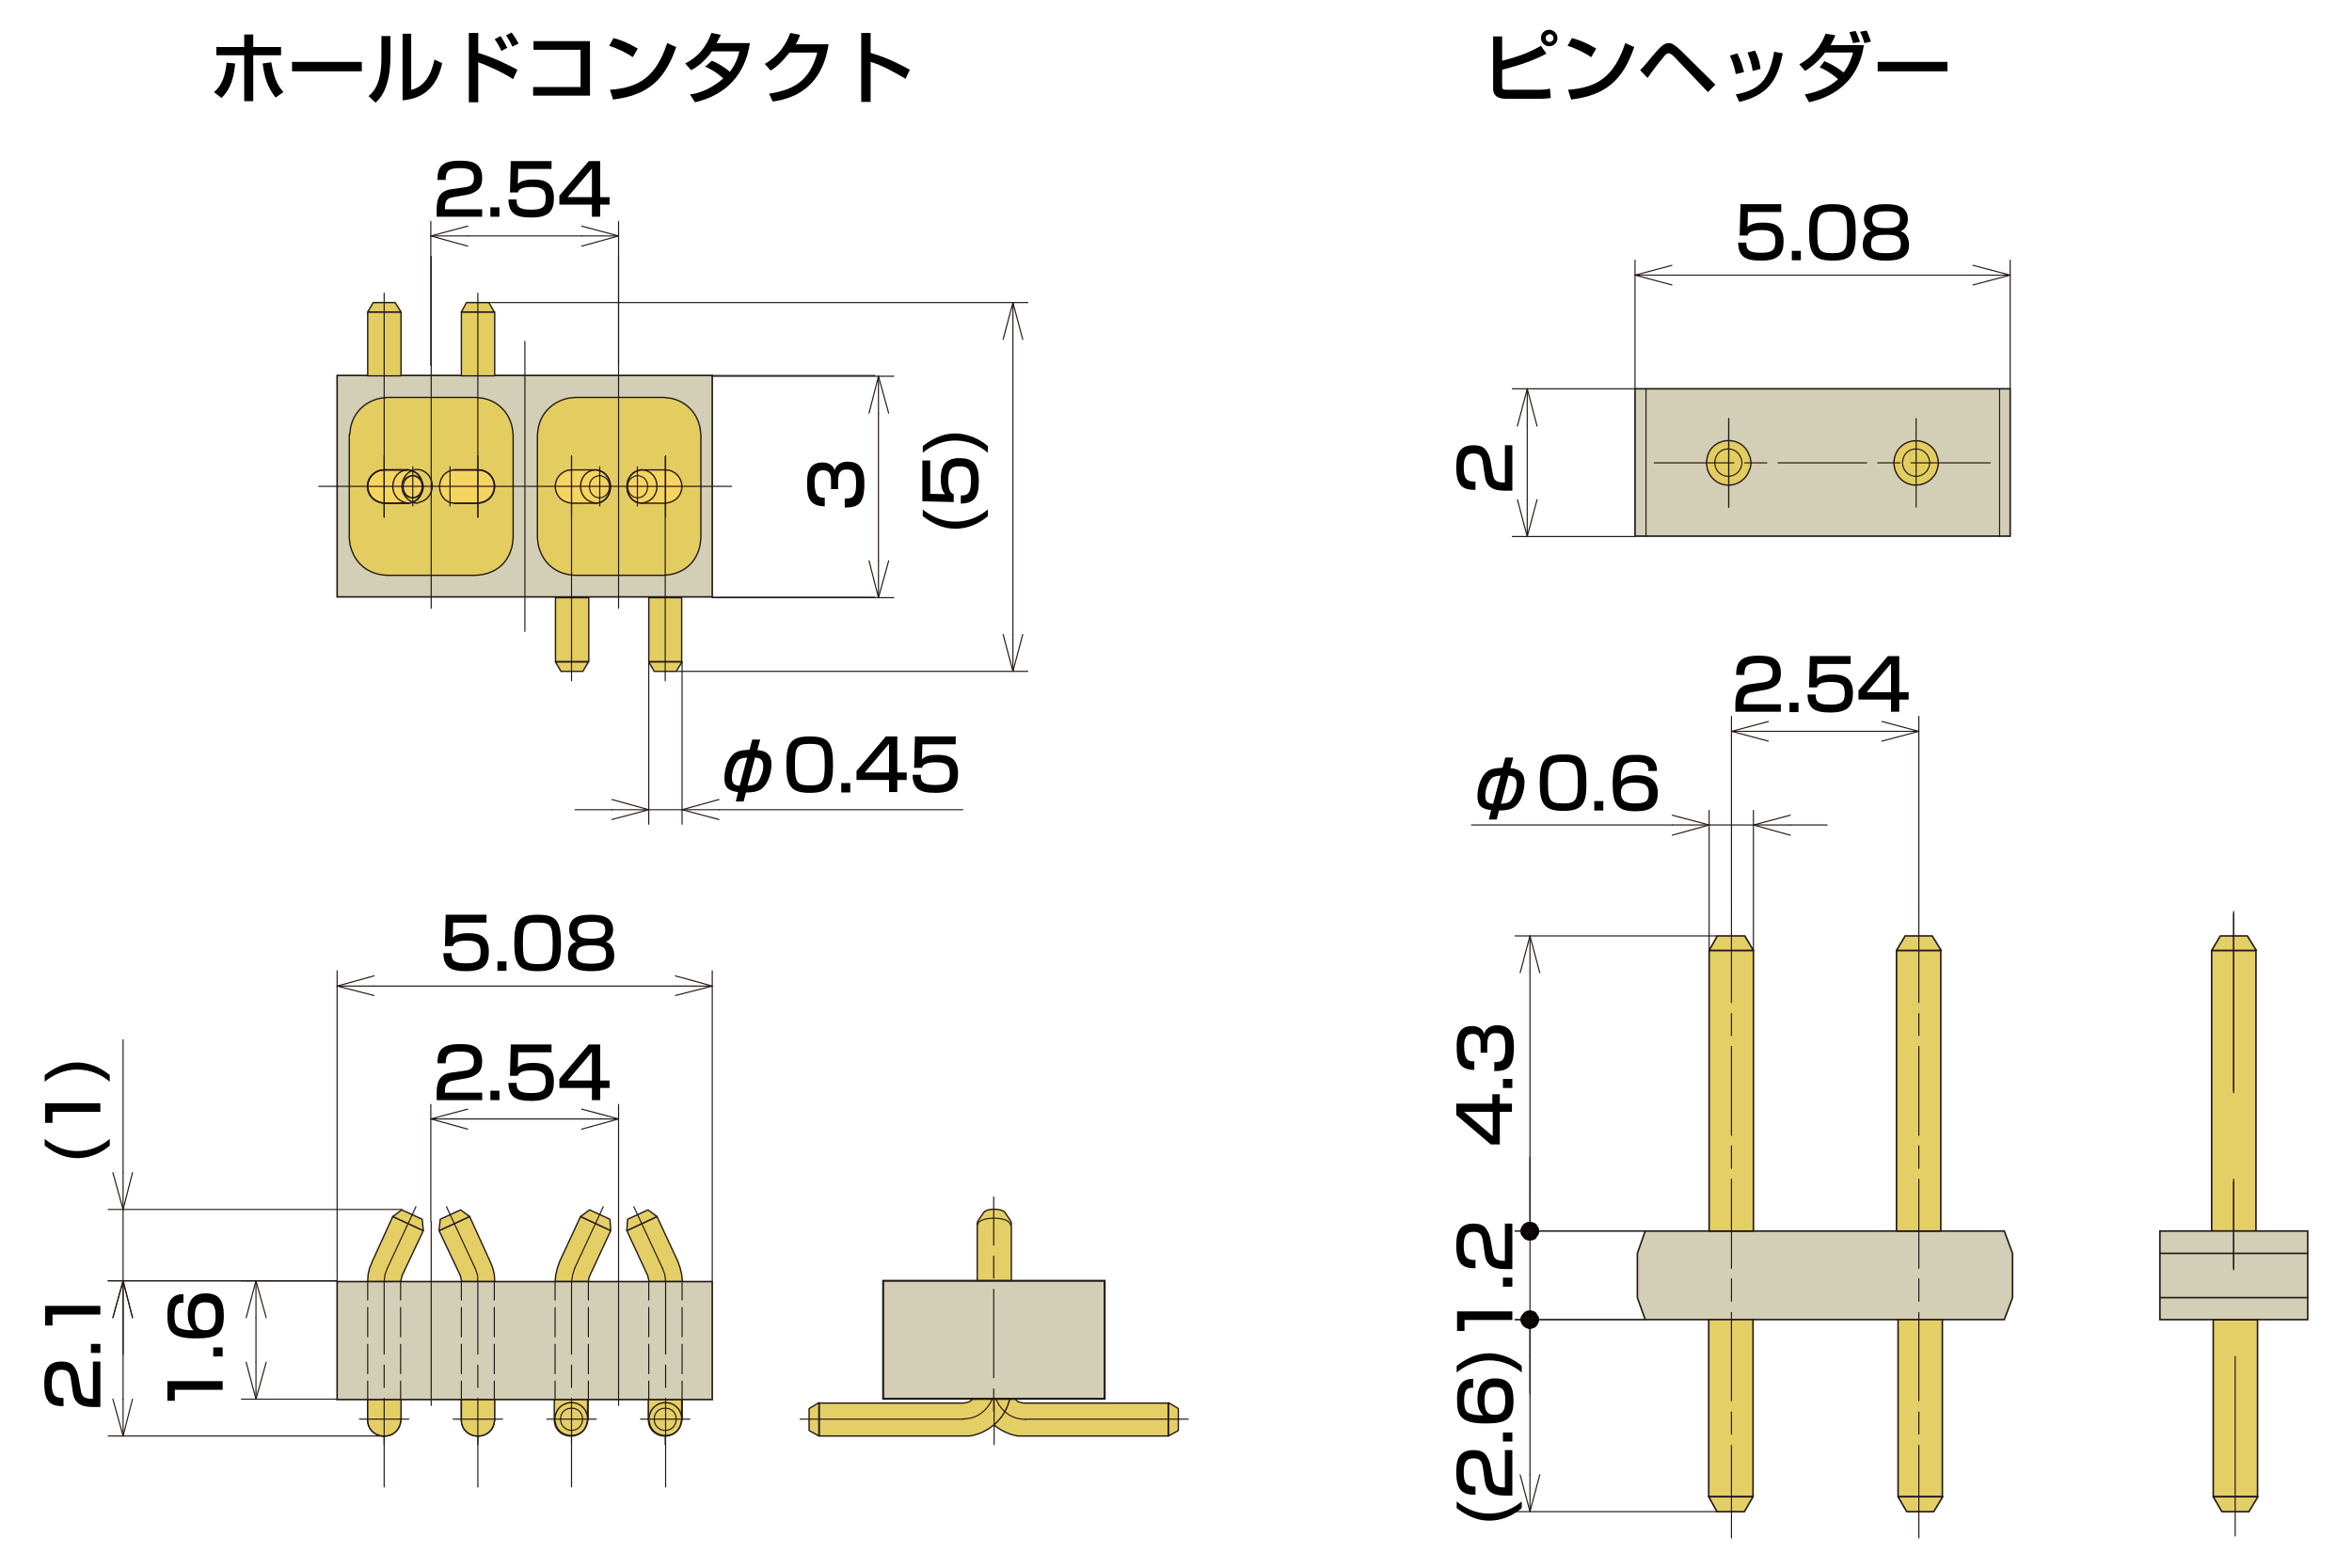 <?xml version="1.0" encoding="utf-8"?>
<!-- Generator: Adobe Illustrator 28.0.0, SVG Export Plug-In . SVG Version: 6.00 Build 0)  -->
<svg version="1.1" id="レイヤー_1" xmlns="http://www.w3.org/2000/svg" xmlns:xlink="http://www.w3.org/1999/xlink" x="0px"
	 y="0px" width="600px" height="400px" viewBox="0 0 600 400" style="enable-background:new 0 0 600 400;" xml:space="preserve">
<style type="text/css">
	.st0{fill:none;stroke:#231815;stroke-width:0.283;stroke-linecap:round;stroke-linejoin:round;stroke-miterlimit:10;}
	.st1{fill:#E4CF66;stroke:#231815;stroke-width:0.34;stroke-linejoin:round;}
	.st2{fill:none;stroke:#231815;stroke-width:0.397;stroke-linecap:round;stroke-linejoin:round;stroke-miterlimit:10;}
	.st3{fill:#E4CF66;stroke:#231815;stroke-width:0.397;stroke-linejoin:round;}
	.st4{fill:#D2CFB6;stroke:#231815;stroke-width:0.397;}
	.st5{fill:none;stroke:#231815;stroke-width:0.34;stroke-linecap:round;stroke-linejoin:round;stroke-miterlimit:10;}
	.st6{fill:#D2CFB6;stroke:#231815;stroke-width:0.51;}
	.st7{fill-rule:evenodd;clip-rule:evenodd;fill:#070001;}
	.st8{fill:#E3CD60;stroke:#231815;stroke-width:0.34;stroke-linejoin:round;}
	.st9{fill:#F5D560;stroke:#231815;stroke-width:0.34;stroke-linejoin:round;}
	.st10{fill:#E3CD60;stroke:#231815;stroke-width:0.283;stroke-linejoin:round;}
</style>
<g id="hold_x5F_img10">
	<g>
		<path d="M54.6,23.5c1.1-1,2.8-2.7,3.2-7.5l2.2,0.2c-0.5,5.2-1.9,7.2-3.5,8.8L54.6,23.5z M64.6,8.8V12h7.1v2.1h-7.1v11.7h-2.3V14.1
			h-7.1V12h7.1V8.8H64.6z M69.2,15.9c0.7,3.8,1.3,5.5,3.1,7.6l-2,1.4c-2.2-2.9-2.8-5.1-3.3-8.7L69.2,15.9z"/>
		<path d="M92.3,15.8v2.4H74.5v-2.4C74.5,15.8,92.3,15.8,92.3,15.8z"/>
		<path d="M99.6,14.3c0,8.4-2.8,11-3.8,11.9L94,24.5c0.9-0.7,3.3-2.6,3.3-9.7V9.2h2.3C99.6,9.2,99.6,14.3,99.6,14.3z M105,22.9
			c4.6-1.1,5.6-6.7,5.8-7.7l2,0.9c-1.8,8.8-8.2,9.3-10.1,9.5v-17h2.2v14.3H105z"/>
		<path d="M122,8.4v5.1c4.4,1.3,8.9,3.7,10,4.3l-1.1,2.4c-2.6-1.7-6.5-3.5-8.9-4.3v10.2h-2.4V8.4H122z M127.9,13
			c-0.4-0.9-0.8-1.7-1.7-3l1.5-0.8c0.8,1.2,1.2,2,1.7,3L127.9,13z M130.7,11.9c-0.4-1-1.1-2.1-1.6-2.9l1.4-0.7
			c0.8,1,1.1,1.6,1.8,2.8L130.7,11.9z"/>
		<path d="M150.5,10.6v13.8H136v-2.2h12.1v-9.5h-12v-2.2h14.4V10.6z"/>
		<path d="M161.4,14.6c-1.5-1.1-4-2.3-6-2.9l1.1-2c1.8,0.5,3.5,1.1,6.2,2.7L161.4,14.6z M155.6,22.9c7.5-0.5,11.8-3.4,14.6-11.9
			l2.3,1c-2.9,8.5-7.3,12.3-16.1,13.4L155.6,22.9z"/>
		<path d="M181.6,15.5c0.8,0.3,2.5,1.1,4.6,2.8c1.7-2.2,2.2-4.3,2.4-5.2h-7c-2.1,3-4.3,4.3-5.3,4.8l-1.5-1.7
			c3.5-1.8,5.3-4.2,6.7-7.8l2.4,0.5c-0.3,0.6-0.5,1-1.1,2.1h8.5c-0.5,3.1-2.2,12.3-14,15.1l-1.3-2c1.5-0.2,4.7-0.8,8.5-4.1
			c-2-1.8-3.7-2.6-4.6-3L181.6,15.5z"/>
		<path d="M211.4,11.2c-0.6,3.4-2.2,13.1-14.3,14.7l-0.9-2c6.5-1,10.4-3.4,12.3-10.5h-7.1c-1.8,2.3-3.3,3.7-4.8,4.6l-1.5-1.7
			c1.2-0.7,4.6-2.7,6.5-7.9l2.5,0.5c-0.2,0.6-0.4,1.2-1.1,2.4h8.4V11.2z"/>
		<path d="M222.1,8.4v5.1c4.9,1.4,8.7,3.6,10,4.3l-1.1,2.3c-2.2-1.3-6.2-3.6-8.9-4.3V26h-2.4V8.4H222.1z"/>
	</g>
	<g>
		<path d="M383.2,9.3v6.2c4.8-1.2,7.4-2.4,9.9-3.8l1.4,2c-3.7,1.9-6.4,2.8-11.3,4.1V22c0,0.6,0.1,0.9,1,0.9h8.6
			c0.8,0,1.9-0.1,2.6-0.3l0.2,2.4c-0.6,0.1-1.3,0.2-3.1,0.2h-8.1c-1,0-3.5,0-3.5-2.6V9.3H383.2z M397.3,9.7c0,1.2-0.9,2.1-2.1,2.1
			c-1.1,0-2.1-0.9-2.1-2.1s0.9-2.1,2.1-2.1C396.4,7.6,397.3,8.6,397.3,9.7z M394.3,9.7c0,0.5,0.4,1,1,1c0.5,0,1-0.4,1-1
			c0-0.5-0.4-1-1-1C394.7,8.8,394.3,9.2,394.3,9.7z"/>
		<path d="M405.9,14.6c-1.5-1.1-4-2.3-6-2.9l1.1-2c1.8,0.5,3.5,1.1,6.2,2.7L405.9,14.6z M400,22.9c7.5-0.5,11.8-3.4,14.6-11.9l2.3,1
			c-2.9,8.5-7.3,12.3-16.1,13.4L400,22.9z"/>
		<path d="M418.4,17.9c0.5-0.5,1.2-1.2,2.8-3.2c2.4-2.8,3.2-3.7,4.5-3.7c0.6,0,1.2,0.1,3.2,2l8.7,8.6l-1.9,1.9l-8.6-9
			c-0.2-0.2-0.9-0.9-1.4-0.9s-0.9,0.4-1.2,0.8c-1.5,1.8-2.9,3.6-4.2,5.5L418.4,17.9z"/>
		<path d="M442.8,18.9c-0.3-1.7-0.8-3.2-1.5-4.7l1.9-0.6c0.9,1.9,1.3,3.1,1.7,4.8L442.8,18.9z M442.8,24.1c6.4-1.2,8.5-4,9.8-10.9
			l2.2,0.4c-1.1,4.9-2.3,10.4-11.1,12.4L442.8,24.1z M447.1,18.1c-0.3-2.2-0.9-3.6-1.3-4.7l1.9-0.5c0.9,1.7,1.3,3.5,1.4,4.7
			L447.1,18.1z"/>
		<path d="M465.4,15.6c2.7,1.1,4.7,2.7,4.9,2.9c1.5-1.9,2.2-4.2,2.4-5.1h-7.1c-2.1,2.8-4.2,4.1-5.1,4.7l-1.5-1.7
			c1.5-0.8,4.8-2.8,6.7-7.8l2.5,0.4c-0.3,0.8-0.7,1.5-1.2,2.5h8.5c-0.6,3.4-2.3,11.9-14,14.6l-1.1-2c3.1-0.6,6.1-1.7,8.5-3.9
			c-2.6-2.2-4-2.7-4.7-3L465.4,15.6z M472.7,11c-0.2-0.7-0.3-1.2-0.9-2.8l1.6-0.3c0.4,0.9,0.6,1.4,1.1,2.8L472.7,11z M475.6,11
			c-0.2-0.9-0.7-2.1-1.1-2.9l1.7-0.3c0.4,0.9,0.6,1.5,1.1,2.8L475.6,11z"/>
		<path d="M496.8,15.8v2.4H479v-2.4C479,15.8,496.8,15.8,496.8,15.8z"/>
	</g>
	<line class="st0" x1="426.6" y1="210.5" x2="375.4" y2="210.5"/>
	<path class="st1" d="M261.4,366.4H298V358h-36.6l-0.9-0.1l-0.9-0.3L259,357h-9.5l0.6,1.8c1.6,4,5.3,6.9,9.6,7.6H261.4z"/>
	<polygon class="st1" points="298.1,357.9 298.1,366.4 300.6,365 300.6,359.4 	"/>
	<path class="st1" d="M245.6,366.4H209V358h36.6l0.9-0.1l0.9-0.3l0.7-0.6h9.5l-0.6,1.8c-1.6,4-5.3,6.9-9.6,7.6H245.6z"/>
	<polygon class="st1" points="208.9,357.9 208.9,366.4 206.4,365 206.4,359.4 	"/>
	<line class="st0" x1="102.2" y1="352.3" x2="102.2" y2="357"/>
	<line class="st0" x1="93.8" y1="352.3" x2="93.8" y2="357"/>
	<line class="st0" x1="117.7" y1="352.3" x2="117.7" y2="357"/>
	<line class="st0" x1="126.1" y1="352.3" x2="126.1" y2="357"/>
	<line class="st0" x1="150" y1="352.3" x2="150" y2="357"/>
	<line class="st0" x1="141.6" y1="352.3" x2="141.6" y2="357"/>
	<line class="st0" x1="169.7" y1="368.6" x2="169.7" y2="353.4"/>
	<line class="st2" x1="174" y1="357" x2="174" y2="362.1"/>
	<line class="st2" x1="165.5" y1="362.1" x2="165.5" y2="357"/>
	<line class="st0" x1="165.5" y1="352.3" x2="165.5" y2="357"/>
	<line class="st0" x1="174" y1="352.3" x2="174" y2="357"/>
	<g>
		<g>
			<rect x="564.2" y="242.5" class="st3" width="11.3" height="71.6"/>
			<polyline class="st3" points="566.4,238.8 564.2,242.5 575.6,242.5 573.3,238.8 566.4,238.8 573.3,238.8 			"/>
		</g>
		<g>
			<rect x="564.6" y="336.7" class="st3" width="11.3" height="45.2"/>
			<polyline class="st3" points="566.8,385.7 564.6,381.9 576,381.9 573.7,385.7 566.8,385.7 573.7,385.7 			"/>
		</g>
		<g>
			<g>
				<rect x="551" y="314.1" class="st4" width="37.7" height="22.6"/>
				<line class="st2" x1="551" y1="331.1" x2="588.7" y2="331.1"/>
				<line class="st2" x1="551" y1="319.8" x2="588.7" y2="319.8"/>
			</g>
			<line class="st0" x1="569.8" y1="232.6" x2="569.8" y2="278.3"/>
			<line class="st0" x1="569.8" y1="300.9" x2="569.8" y2="323.6"/>
			<line class="st0" x1="570.2" y1="346.1" x2="570.2" y2="391.9"/>
		</g>
		<line class="st0" x1="569.8" y1="233.1" x2="569.8" y2="278.8"/>
		<line class="st0" x1="569.8" y1="301.5" x2="569.8" y2="324"/>
	</g>
	<line class="st0" x1="253.6" y1="368.6" x2="253.6" y2="342.6"/>
	<path class="st0" d="M245.6,362.1l1.6-0.2c3.1-0.5,5.7-3.2,6.3-6.3l0.2-1.5"/>
	<line class="st0" x1="245.6" y1="362.1" x2="204.1" y2="362.1"/>
	<path class="st0" d="M253.6,354.2l0.2,1.5c0.4,3,3.2,5.8,6.2,6.3l1.6,0.2"/>
	<line class="st0" x1="261.6" y1="362.1" x2="303.1" y2="362.1"/>
	<line class="st0" x1="145.8" y1="368.6" x2="145.8" y2="353.4"/>
	<line class="st2" x1="150" y1="357" x2="150" y2="362.1"/>
	<line class="st2" x1="141.6" y1="362.1" x2="141.6" y2="357"/>
	<line class="st0" x1="121.9" y1="368.6" x2="121.9" y2="353.4"/>
	<line class="st2" x1="126.1" y1="357" x2="126.1" y2="362.1"/>
	<path class="st2" d="M117.7,357v5.2c0.1,5.2,7.2,5.6,8.3,1.1l0.2-1.1"/>
	<line class="st0" x1="98" y1="368.6" x2="98" y2="353.4"/>
	<line class="st2" x1="102.2" y1="357" x2="102.2" y2="362.1"/>
	<path class="st2" d="M93.8,357v5.2c0,5,7,5.8,8.3,1.1l0.2-1.1"/>
	<g>
		<line class="st0" x1="109.9" y1="311.6" x2="109.9" y2="281.8"/>
		<line class="st0" x1="157.8" y1="311.6" x2="157.8" y2="281.8"/>
		<line class="st0" x1="119.3" y1="285.5" x2="148.4" y2="285.5"/>
		<polyline class="st0" points="119.3,288.1 109.9,285.5 119.3,283 		"/>
		<line class="st0" x1="109.9" y1="285.5" x2="119.3" y2="285.5"/>
		<polyline class="st0" points="148.4,283 157.8,285.5 148.4,288.1 		"/>
		<line class="st0" x1="157.8" y1="285.5" x2="148.4" y2="285.5"/>
		<line class="st0" x1="86" y1="326.8" x2="86" y2="247.7"/>
		<line class="st0" x1="181.7" y1="326.8" x2="181.7" y2="247.7"/>
		<line class="st0" x1="95.4" y1="251.6" x2="172.3" y2="251.6"/>
		<polyline class="st0" points="95.4,254 86,251.6 95.4,249 		"/>
		<line class="st0" x1="86" y1="251.6" x2="95.4" y2="251.6"/>
		<polyline class="st0" points="172.3,249 181.7,251.6 172.3,254 		"/>
		<line class="st0" x1="181.7" y1="251.6" x2="172.3" y2="251.6"/>
		<line class="st0" x1="86" y1="326.8" x2="27.6" y2="326.8"/>
		<line class="st0" x1="98" y1="366.4" x2="27.6" y2="366.4"/>
		<line class="st0" x1="31.4" y1="336.2" x2="31.4" y2="357"/>
		<polyline class="st0" points="28.8,336.2 31.4,326.8 33.8,336.2 		"/>
		<line class="st0" x1="31.4" y1="326.8" x2="31.4" y2="336.2"/>
		<polyline class="st0" points="33.8,357 31.4,366.4 28.8,357 		"/>
		<line class="st0" x1="31.4" y1="366.4" x2="31.4" y2="357"/>
		<line class="st0" x1="86" y1="326.8" x2="27.6" y2="326.8"/>
		<line class="st0" x1="102.5" y1="308.6" x2="27.6" y2="308.6"/>
		<line class="st0" x1="31.4" y1="336.2" x2="31.4" y2="345.6"/>
		<line class="st0" x1="31.4" y1="299.2" x2="31.4" y2="265.3"/>
		<polyline class="st0" points="31.4,308.6 31.4,326.8 28.8,336.2 		"/>
		<polyline class="st0" points="33.8,336.2 31.4,326.8 31.4,336.2 		"/>
		<polyline class="st0" points="33.8,299.2 31.4,308.6 28.8,299.2 		"/>
		<line class="st0" x1="31.4" y1="308.6" x2="31.4" y2="299.2"/>
		<line class="st0" x1="86" y1="357" x2="61.6" y2="357"/>
		<line class="st0" x1="86" y1="326.8" x2="61.6" y2="326.8"/>
		<line class="st0" x1="65.3" y1="347.6" x2="65.3" y2="336.2"/>
		<polyline class="st0" points="67.9,347.6 65.3,357 62.8,347.6 		"/>
		<line class="st0" x1="65.3" y1="357" x2="65.3" y2="347.6"/>
		<polyline class="st0" points="62.8,336.2 65.3,326.8 67.9,336.2 		"/>
		<line class="st0" x1="65.3" y1="326.8" x2="65.3" y2="336.2"/>
		<g>
			<g>
				<path class="st1" d="M93.8,357v5.2c0,5,7,5.8,8.3,1.1l0.2-1.1V357H93.8z"/>
				<path class="st1" d="M117.7,357v5.2c0,5,7,5.8,8.3,1.1l0.2-1.1V357H117.7z"/>
				<path class="st1" d="M141.4,357v5.2c0,5,7,5.8,8.3,1.1l0.2-1.1V357H141.4z"/>
				<path class="st1" d="M165.4,357v5.2c0,5,7,5.8,8.3,1.1l0.2-1.1V357H165.4z"/>
				<path class="st0" d="M172.5,362.1l-0.1-0.9l-0.4-0.8l-0.6-0.6l-0.8-0.4l-0.9-0.1l-0.9,0.1l-0.8,0.4l-0.6,0.6l-0.4,0.8l-0.1,0.9
					l0.1,0.9c0.7,2.2,3.6,2.7,5,0.8l0.4-0.8L172.5,362.1z"/>
				<path class="st5" d="M174,362.1l-0.2-1.1l-0.4-1c-1.8-3.2-6.7-2.7-7.7,1l-0.2,1.1l0.2,1.1c0.8,3.6,6,4.2,7.7,1l0.4-1L174,362.1z
					"/>
				<path class="st0" d="M148.6,362.1l-0.1-0.9l-0.4-0.8l-0.6-0.6l-0.8-0.4l-0.9-0.1l-0.9,0.1l-0.8,0.4l-0.6,0.6l-0.4,0.8l-0.1,0.9
					l0.1,0.9c0.8,2.2,3.6,2.7,5,0.8l0.4-0.8L148.6,362.1z"/>
				<path class="st5" d="M150,362.1l-0.2-1.1l-0.4-1c-1.8-3.2-6.7-2.7-7.7,1l-0.2,1.1l0.2,1.1c0.8,3.6,6,4.2,7.7,1l0.4-1L150,362.1z
					"/>
				<g>
					<g>
						<g>
							<g>
								<polygon class="st1" points="141.6,327 141.8,325.2 142.2,323.5 142.8,321.8 148.1,310.4 155.8,314 150.5,325.4 
									150.2,326.2 150.1,327 								"/>
								<polyline class="st1" points="155.8,314 148.1,310.4 150.4,308.7 155.6,311.1 155.8,314 								"/>
							</g>
							<g>
								<polygon class="st1" points="93.8,327 93.9,325.2 94.3,323.5 95,321.8 100.2,310.4 108,314 102.6,325.4 102.4,326.2 
									102.2,327 								"/>
								<polyline class="st1" points="108,314 100.2,310.4 102.5,308.7 107.7,311.1 108,314 								"/>
							</g>
							<g>
								<polygon class="st1" points="126.2,327 126.1,325.2 125.7,323.5 125,321.8 119.8,310.4 112,314 117.4,325.4 117.6,326.2 
									117.8,327 								"/>
								<polyline class="st1" points="112,314 119.8,310.4 117.5,308.7 112.3,311.1 112,314 								"/>
							</g>
							<g>
								<polygon class="st1" points="174.1,327 173.9,325.2 173.5,323.5 172.9,321.8 167.6,310.4 159.9,314 165.2,325.4 
									165.4,326.2 165.6,327 								"/>
								<polyline class="st1" points="159.9,314 167.6,310.4 165.3,308.7 160.1,311.1 159.9,314 								"/>
							</g>
							<rect x="86" y="327" class="st4" width="95.7" height="30.1"/>
							<line class="st0" x1="110" y1="311.7" x2="110" y2="358.6"/>
							<line class="st0" x1="98" y1="354" x2="98" y2="348.3"/>
							<line class="st0" x1="98" y1="345.5" x2="98" y2="327"/>
							<line class="st0" x1="102.2" y1="327" x2="102.2" y2="331.7"/>
							<line class="st0" x1="102.2" y1="333.6" x2="102.2" y2="341.1"/>
							<line class="st0" x1="102.2" y1="343" x2="102.2" y2="350.5"/>
							<line class="st0" x1="102.2" y1="352.4" x2="102.2" y2="357.1"/>
							<line class="st0" x1="93.8" y1="327" x2="93.8" y2="331.7"/>
							<line class="st0" x1="93.8" y1="333.6" x2="93.8" y2="341.1"/>
							<line class="st0" x1="93.8" y1="343" x2="93.8" y2="350.5"/>
							<line class="st0" x1="93.8" y1="352.4" x2="93.8" y2="357.1"/>
							<line class="st0" x1="121.9" y1="354" x2="121.9" y2="348.3"/>
							<line class="st0" x1="121.9" y1="345.5" x2="121.9" y2="327"/>
							<line class="st0" x1="117.7" y1="327" x2="117.7" y2="331.7"/>
							<line class="st0" x1="117.7" y1="333.6" x2="117.7" y2="341.1"/>
							<line class="st0" x1="117.7" y1="343" x2="117.7" y2="350.5"/>
							<line class="st0" x1="117.7" y1="352.4" x2="117.7" y2="357.1"/>
							<line class="st0" x1="126.1" y1="327" x2="126.1" y2="331.7"/>
							<line class="st0" x1="126.1" y1="333.6" x2="126.1" y2="341.1"/>
							<line class="st0" x1="126.1" y1="343" x2="126.1" y2="350.5"/>
							<line class="st0" x1="126.1" y1="352.4" x2="126.1" y2="357.1"/>
							<line class="st0" x1="157.8" y1="311.7" x2="157.8" y2="358.6"/>
							<line class="st0" x1="145.8" y1="354" x2="145.8" y2="348.3"/>
							<line class="st0" x1="145.8" y1="345.5" x2="145.8" y2="327"/>
							<line class="st0" x1="150.1" y1="327" x2="150.1" y2="331.7"/>
							<line class="st0" x1="150.1" y1="333.6" x2="150.1" y2="341.1"/>
							<line class="st0" x1="150.1" y1="343" x2="150.1" y2="350.5"/>
							<line class="st0" x1="150.1" y1="352.4" x2="150.1" y2="357.1"/>
							<line class="st0" x1="141.6" y1="327" x2="141.6" y2="331.7"/>
							<line class="st0" x1="141.6" y1="333.6" x2="141.6" y2="341.1"/>
							<line class="st0" x1="141.6" y1="343" x2="141.6" y2="350.5"/>
							<line class="st0" x1="141.6" y1="352.4" x2="141.6" y2="357.1"/>
							<line class="st0" x1="169.8" y1="354" x2="169.8" y2="348.3"/>
							<line class="st0" x1="169.8" y1="345.5" x2="169.8" y2="327"/>
							<line class="st0" x1="165.5" y1="327" x2="165.5" y2="331.7"/>
							<line class="st0" x1="165.5" y1="333.6" x2="165.5" y2="341.1"/>
							<line class="st0" x1="165.5" y1="343" x2="165.5" y2="350.5"/>
							<line class="st0" x1="165.5" y1="352.4" x2="165.5" y2="357.1"/>
							<line class="st0" x1="174" y1="327" x2="174" y2="331.7"/>
							<line class="st0" x1="174" y1="333.6" x2="174" y2="341.1"/>
							<line class="st0" x1="174" y1="343" x2="174" y2="350.5"/>
							<line class="st0" x1="174" y1="352.4" x2="174" y2="357.1"/>
						</g>
						<polyline class="st0" points="98.8,323.6 98.2,325.2 98,327 						"/>
						<line class="st0" x1="98" y1="379.4" x2="98" y2="356.8"/>
						<line class="st0" x1="98.8" y1="323.6" x2="106.1" y2="307.9"/>
						<polyline class="st0" points="121.9,327 121.8,325.2 121.2,323.6 						"/>
						<line class="st0" x1="121.9" y1="379.4" x2="121.9" y2="356.8"/>
						<line class="st0" x1="121.2" y1="323.6" x2="113.9" y2="307.9"/>
						<polyline class="st0" points="146.6,323.6 146.1,325.2 145.8,327 						"/>
						<line class="st0" x1="145.8" y1="379.4" x2="145.8" y2="356.8"/>
						<line class="st0" x1="146.6" y1="323.6" x2="153.9" y2="307.9"/>
						<polyline class="st0" points="169.8,327 169.6,325.2 169,323.6 						"/>
						<line class="st0" x1="169.8" y1="379.4" x2="169.8" y2="356.8"/>
						<line class="st0" x1="169" y1="323.6" x2="161.7" y2="307.9"/>
					</g>
				</g>
			</g>
			<line class="st0" x1="163.4" y1="362.1" x2="176" y2="362.1"/>
			<line class="st0" x1="139.5" y1="362.1" x2="152.1" y2="362.1"/>
			<line class="st0" x1="115.6" y1="362.1" x2="128.2" y2="362.1"/>
			<line class="st0" x1="91.7" y1="362.1" x2="104.3" y2="362.1"/>
		</g>
	</g>
	<g>
		<g>
			<g>
				<path class="st1" d="M249.3,326.8V312l0,0l0.1-0.3c0-0.1,0.1-0.1,0.1-0.2l0,0l1.4-2.1l0.2-0.2c1-0.9,4.1-0.9,5.1,0l0.2,0.2
					l1.4,2.1l0,0c0,0.1,0.1,0.1,0.1,0.2l0.1,0.3l0,0v14.8H249.3z"/>
				<path class="st0" d="M257.8,312.6l-0.1-0.3c0-0.1,0-0.1-0.1-0.2c-1-1.7-7.1-1.7-8.1,0c0,0.1-0.1,0.1-0.1,0.2l-0.1,0.3"/>
			</g>
			<rect x="225.3" y="326.8" class="st6" width="56.5" height="30.1"/>
		</g>
		<line class="st0" x1="253.5" y1="360.1" x2="253.5" y2="354.4"/>
		<line class="st0" x1="253.5" y1="351.5" x2="253.5" y2="329"/>
		<line class="st0" x1="253.5" y1="326.1" x2="253.5" y2="320.5"/>
		<line class="st0" x1="253.5" y1="317.7" x2="253.5" y2="305.4"/>
	</g>
	<g>
		<g>
			<g>
				<polygon class="st4" points="419.7,314.1 511.3,314.1 513.4,319.8 513.4,331.1 511.3,336.7 419.7,336.7 417.7,331.1 
					417.7,319.8 				"/>
				<g>
					<rect x="436" y="242.5" class="st3" width="11.3" height="71.6"/>
					<polyline class="st3" points="438.1,238.8 436,242.5 447.3,242.5 445.1,238.8 438.1,238.8 445.1,238.8 					"/>
				</g>
				<g>
					<rect x="483.8" y="242.5" class="st3" width="11.3" height="71.6"/>
					<polyline class="st3" points="486,238.8 483.8,242.5 495.2,242.5 492.9,238.8 486,238.8 492.9,238.8 					"/>
				</g>
				<g>
					<rect x="484.2" y="336.7" class="st3" width="11.3" height="45.2"/>
					<polyline class="st3" points="486.4,385.7 484.2,381.9 495.6,381.9 493.3,385.7 486.4,385.7 493.3,385.7 					"/>
				</g>
				<g>
					<rect x="435.9" y="336.7" class="st3" width="11.3" height="45.2"/>
					<polyline class="st3" points="438,385.7 435.9,381.9 447.2,381.9 445,385.7 438,385.7 445,385.7 					"/>
				</g>
			</g>
			<line class="st0" x1="489.5" y1="232.2" x2="489.5" y2="255.8"/>
			<line class="st0" x1="489.5" y1="258.6" x2="489.5" y2="264.2"/>
			<line class="st0" x1="489.5" y1="267" x2="489.5" y2="289.7"/>
			<line class="st0" x1="489.5" y1="292.4" x2="489.5" y2="298.1"/>
			<line class="st0" x1="489.5" y1="300.9" x2="489.5" y2="323.6"/>
			<line class="st0" x1="489.5" y1="326.3" x2="489.5" y2="332"/>
			<line class="st0" x1="489.5" y1="334.9" x2="489.5" y2="357.4"/>
			<line class="st0" x1="489.5" y1="360.3" x2="489.5" y2="365.9"/>
			<line class="st0" x1="489.5" y1="368.8" x2="489.5" y2="392.4"/>
			<line class="st0" x1="441.7" y1="232.2" x2="441.7" y2="255.8"/>
			<line class="st0" x1="441.7" y1="258.6" x2="441.7" y2="264.2"/>
			<line class="st0" x1="441.7" y1="267" x2="441.7" y2="289.7"/>
			<line class="st0" x1="441.7" y1="292.4" x2="441.7" y2="298.1"/>
			<line class="st0" x1="441.7" y1="300.9" x2="441.7" y2="323.6"/>
			<line class="st0" x1="441.7" y1="326.3" x2="441.7" y2="332"/>
			<line class="st0" x1="441.7" y1="334.9" x2="441.7" y2="357.4"/>
			<line class="st0" x1="441.7" y1="360.3" x2="441.7" y2="365.9"/>
			<line class="st0" x1="441.7" y1="368.8" x2="441.7" y2="392.4"/>
		</g>
		<line class="st0" x1="419.7" y1="314.1" x2="386.5" y2="314.1"/>
		<line class="st0" x1="419.7" y1="336.7" x2="386.5" y2="336.7"/>
		<line class="st0" x1="390.3" y1="304.7" x2="390.3" y2="295.3"/>
		<line class="st0" x1="390.3" y1="346.1" x2="390.3" y2="355.6"/>
		<line class="st0" x1="390.3" y1="336.7" x2="390.3" y2="304.7"/>
		<polyline class="st7" points="390.3,316.5 391,316.4 390.3,314.1 		"/>
		<polyline class="st7" points="391,316.4 391.7,316.1 390.3,314.1 		"/>
		<polyline class="st7" points="391.7,316.1 392.1,315.5 390.3,314.1 		"/>
		<polyline class="st7" points="392.1,315.5 392.5,314.9 390.3,314.1 		"/>
		<polyline class="st7" points="392.5,314.9 392.6,314.1 390.3,314.1 		"/>
		<polyline class="st7" points="392.6,314.1 392.5,313.4 390.3,314.1 		"/>
		<polyline class="st7" points="392.5,313.4 392.1,312.7 390.3,314.1 		"/>
		<polyline class="st7" points="392.1,312.7 391.7,312.2 390.3,314.1 		"/>
		<polyline class="st7" points="391.7,312.2 391,311.9 390.3,314.1 		"/>
		<polyline class="st7" points="391,311.9 390.3,311.8 390.3,314.1 		"/>
		<polyline class="st7" points="390.3,311.8 389.5,311.9 390.3,314.1 		"/>
		<polyline class="st7" points="389.5,311.9 388.9,312.2 390.3,314.1 		"/>
		<polyline class="st7" points="388.9,312.2 388.4,312.7 390.3,314.1 		"/>
		<polyline class="st7" points="388.4,312.7 388,313.4 390.3,314.1 		"/>
		<polyline class="st7" points="388,313.4 387.9,314.1 390.3,314.1 		"/>
		<polyline class="st7" points="387.9,314.1 388,314.9 390.3,314.1 		"/>
		<polyline class="st7" points="388,314.9 388.4,315.5 390.3,314.1 		"/>
		<polyline class="st7" points="388.4,315.5 388.9,316.1 390.3,314.1 		"/>
		<polyline class="st7" points="388.9,316.1 389.5,316.4 390.3,314.1 		"/>
		<polyline class="st7" points="389.5,316.4 390.3,316.5 390.3,314.1 		"/>
		<line class="st0" x1="390.3" y1="336.7" x2="390.3" y2="346.1"/>
		<polyline class="st7" points="390.3,334.4 389.5,334.5 390.3,336.7 		"/>
		<polyline class="st7" points="389.5,334.5 388.9,334.8 390.3,336.7 		"/>
		<polyline class="st7" points="388.9,334.8 388.4,335.4 390.3,336.7 		"/>
		<polyline class="st7" points="388.4,335.4 388,336 390.3,336.7 		"/>
		<polyline class="st7" points="388,336 387.9,336.7 390.3,336.7 		"/>
		<polyline class="st7" points="387.9,336.7 388,337.4 390.3,336.7 		"/>
		<polyline class="st7" points="388,337.4 388.4,338.1 390.3,336.7 		"/>
		<polyline class="st7" points="388.4,338.1 388.9,338.6 390.3,336.7 		"/>
		<polyline class="st7" points="388.9,338.6 389.5,338.9 390.3,336.7 		"/>
		<polyline class="st7" points="389.5,338.9 390.3,339.1 390.3,336.7 		"/>
		<polyline class="st7" points="390.3,339.1 391,338.9 390.3,336.7 		"/>
		<polyline class="st7" points="391,338.9 391.7,338.6 390.3,336.7 		"/>
		<polyline class="st7" points="391.7,338.6 392.1,338.1 390.3,336.7 		"/>
		<polyline class="st7" points="392.1,338.1 392.5,337.4 390.3,336.7 		"/>
		<polyline class="st7" points="392.5,337.4 392.6,336.7 390.3,336.7 		"/>
		<polyline class="st7" points="392.6,336.7 392.5,336 390.3,336.7 		"/>
		<polyline class="st7" points="392.5,336 392.1,335.4 390.3,336.7 		"/>
		<polyline class="st7" points="392.1,335.4 391.7,334.8 390.3,336.7 		"/>
		<polyline class="st7" points="391.7,334.8 391,334.5 390.3,336.7 		"/>
		<polyline class="st7" points="391,334.5 390.3,334.4 390.3,336.7 		"/>
		<line class="st0" x1="419.7" y1="314.1" x2="386.5" y2="314.1"/>
		<line class="st0" x1="438.1" y1="238.8" x2="386.5" y2="238.8"/>
		<line class="st0" x1="390.3" y1="248.2" x2="390.3" y2="314.1"/>
		<polyline class="st7" points="390.3,316.5 391,316.4 390.3,314.1 		"/>
		<polyline class="st7" points="391,316.4 391.7,316.1 390.3,314.1 		"/>
		<polyline class="st7" points="391.7,316.1 392.1,315.5 390.3,314.1 		"/>
		<polyline class="st7" points="392.1,315.5 392.5,314.9 390.3,314.1 		"/>
		<polyline class="st7" points="392.5,314.9 392.6,314.1 390.3,314.1 		"/>
		<polyline class="st7" points="392.6,314.1 392.5,313.4 390.3,314.1 		"/>
		<polyline class="st7" points="392.5,313.4 392.1,312.7 390.3,314.1 		"/>
		<polyline class="st7" points="392.1,312.7 391.7,312.2 390.3,314.1 		"/>
		<polyline class="st7" points="391.7,312.2 391,311.9 390.3,314.1 		"/>
		<polyline class="st7" points="391,311.9 390.3,311.8 390.3,314.1 		"/>
		<polyline class="st7" points="390.3,311.8 389.5,311.9 390.3,314.1 		"/>
		<polyline class="st7" points="389.5,311.9 388.9,312.2 390.3,314.1 		"/>
		<polyline class="st7" points="388.9,312.2 388.4,312.7 390.3,314.1 		"/>
		<polyline class="st7" points="388.4,312.7 388,313.4 390.3,314.1 		"/>
		<polyline class="st7" points="388,313.4 387.9,314.1 390.3,314.1 		"/>
		<polyline class="st7" points="387.9,314.1 388,314.9 390.3,314.1 		"/>
		<polyline class="st7" points="388,314.9 388.4,315.5 390.3,314.1 		"/>
		<polyline class="st7" points="388.4,315.5 388.9,316.1 390.3,314.1 		"/>
		<polyline class="st7" points="388.9,316.1 389.5,316.4 390.3,314.1 		"/>
		<polyline class="st7" points="389.5,316.4 390.3,316.5 390.3,314.1 		"/>
		<polyline class="st0" points="387.8,248.2 390.3,238.8 392.8,248.2 		"/>
		<line class="st0" x1="390.3" y1="238.8" x2="390.3" y2="248.2"/>
		<line class="st0" x1="441.7" y1="232.2" x2="441.7" y2="182.8"/>
		<line class="st0" x1="489.5" y1="232.2" x2="489.5" y2="182.8"/>
		<line class="st0" x1="451.1" y1="186.6" x2="480.1" y2="186.6"/>
		<polyline class="st0" points="451.1,189.1 441.7,186.6 451.1,184.1 		"/>
		<line class="st0" x1="441.7" y1="186.6" x2="451.1" y2="186.6"/>
		<polyline class="st0" points="480.1,184.1 489.5,186.6 480.1,189.1 		"/>
		<line class="st0" x1="489.5" y1="186.6" x2="480.1" y2="186.6"/>
		<line class="st0" x1="447.3" y1="242.5" x2="447.3" y2="206.8"/>
		<line class="st0" x1="436" y1="242.5" x2="436" y2="206.8"/>
		<line class="st0" x1="456.7" y1="210.5" x2="466.1" y2="210.5"/>
		<polyline class="st0" points="436,210.5 447.3,210.5 456.7,213.1 		"/>
		<polyline class="st0" points="456.7,208 447.3,210.5 456.7,210.5 		"/>
		<polyline class="st0" points="426.6,208 436,210.5 426.6,213.1 		"/>
		<line class="st0" x1="436" y1="210.5" x2="426.6" y2="210.5"/>
		<line class="st0" x1="438.1" y1="385.7" x2="386.5" y2="385.7"/>
		<line class="st0" x1="419.7" y1="336.7" x2="386.5" y2="336.7"/>
		<line class="st0" x1="390.3" y1="376.3" x2="390.3" y2="346.1"/>
		<polyline class="st0" points="392.8,376.3 390.3,385.7 387.8,376.3 		"/>
		<line class="st0" x1="390.3" y1="385.7" x2="390.3" y2="376.3"/>
		<line class="st0" x1="390.3" y1="336.7" x2="390.3" y2="346.1"/>
		<polyline class="st7" points="390.3,334.4 389.5,334.5 390.3,336.7 		"/>
		<polyline class="st7" points="389.5,334.5 388.9,334.8 390.3,336.7 		"/>
		<polyline class="st7" points="388.9,334.8 388.4,335.4 390.3,336.7 		"/>
		<polyline class="st7" points="388.4,335.4 388,336 390.3,336.7 		"/>
		<polyline class="st7" points="388,336 387.9,336.7 390.3,336.7 		"/>
		<polyline class="st7" points="387.9,336.7 388,337.4 390.3,336.7 		"/>
		<polyline class="st7" points="388,337.4 388.4,338.1 390.3,336.7 		"/>
		<polyline class="st7" points="388.4,338.1 388.9,338.6 390.3,336.7 		"/>
		<polyline class="st7" points="388.9,338.6 389.5,338.9 390.3,336.7 		"/>
		<polyline class="st7" points="389.5,338.9 390.3,339.1 390.3,336.7 		"/>
		<polyline class="st7" points="390.3,339.1 391,338.9 390.3,336.7 		"/>
		<polyline class="st7" points="391,338.9 391.7,338.6 390.3,336.7 		"/>
		<polyline class="st7" points="391.7,338.6 392.1,338.1 390.3,336.7 		"/>
		<polyline class="st7" points="392.1,338.1 392.5,337.4 390.3,336.7 		"/>
		<polyline class="st7" points="392.5,337.4 392.6,336.7 390.3,336.7 		"/>
		<polyline class="st7" points="392.6,336.7 392.5,336 390.3,336.7 		"/>
		<polyline class="st7" points="392.5,336 392.1,335.4 390.3,336.7 		"/>
		<polyline class="st7" points="392.1,335.4 391.7,334.8 390.3,336.7 		"/>
		<polyline class="st7" points="391.7,334.8 391,334.5 390.3,336.7 		"/>
		<polyline class="st7" points="391,334.5 390.3,334.4 390.3,336.7 		"/>
	</g>
	<g>
		<g>
			<g>
				<g>
					<g>
						<rect x="86" y="95.8" class="st4" width="95.7" height="56.5"/>
						<path class="st8" d="M137.1,110.9l0.2-1.6c0.7-4,3.8-6.9,7.7-7.7l1.7-0.2h22.6l1.7,0.2c3.9,0.7,6.9,3.7,7.6,7.7l0.2,1.6v26.4
							l-0.2,1.7c-0.8,4.1-3.5,6.8-7.6,7.6l-1.7,0.2h-22.6l-1.7-0.2c-4.1-0.8-6.7-3.5-7.7-7.6l-0.2-1.7V110.9z"/>
						<g>
							<path class="st9" d="M145.8,128.4h6.1l0.7-0.1l0.7-0.2c3.3-1.5,3.1-6.9-0.4-8l-0.7-0.2h-0.3h-6.1l-1,0.1
								c-4.2,1.3-4.2,7,0,8.2L145.8,128.4z"/>
							<path class="st0" d="M153,121.3l-0.5,0.1l-0.5,0.2c-2.3,0.8-2.1,4.6,0.2,5.3l0.5,0.1h0.5c2.6-0.4,3.2-4.3,0.7-5.4l-0.5-0.2
								L153,121.3z"/>
							<path class="st5" d="M152,128.4l0.7-0.1l0.7-0.2c3.3-1.5,3.1-6.9-0.4-8l-0.7-0.2h-0.7c-4.1,0.5-4.8,6.5-1,8.1l0.6,0.2
								L152,128.4z"/>
						</g>
						<g>
							<path class="st9" d="M169.8,128.4h-6.1l-0.7-0.1l-0.7-0.2c-3.3-1.5-3.1-6.9,0.4-8l0.7-0.2h0.3h6.1l1,0.1c4.2,1.3,4.2,7,0,8.2
								L169.8,128.4z"/>
							<path class="st0" d="M162.6,121.3l0.5,0.1l0.5,0.2c2.3,0.8,2.1,4.6-0.2,5.3l-0.5,0.1h-0.5c-2.6-0.4-3.2-4.3-0.7-5.4l0.5-0.2
								L162.6,121.3z"/>
							<path class="st5" d="M163.7,128.4l-0.7-0.1l-0.7-0.2c-3.3-1.5-3.1-6.9,0.4-8l0.7-0.2h0.7c4.1,0.5,4.8,6.5,1,8.1l-0.6,0.2
								L163.7,128.4z"/>
						</g>
						<path class="st8" d="M89.2,110.9l0.2-1.6c0.7-4,3.7-6.9,7.7-7.7l1.7-0.2h22.6l1.7,0.2c3.9,0.7,6.9,3.7,7.6,7.7l0.2,1.6v26.4
							l-0.2,1.7c-0.8,4.1-3.5,6.8-7.6,7.6l-1.7,0.2H98.7l-1.7-0.2c-4.1-0.8-6.7-3.5-7.7-7.6l-0.2-1.7v-26.4H89.2z"/>
						<g>
							<path class="st9" d="M97.9,128.4h6.1l0.7-0.1l0.7-0.2c3.3-1.5,3.1-6.9-0.4-8l-0.7-0.2H104h-6.1l-1,0.1c-4.3,1.3-4.2,7,0,8.2
								L97.9,128.4z"/>
							<path class="st0" d="M105.2,121.3l-0.5,0.1l-0.5,0.2c-2.3,0.8-2.1,4.6,0.2,5.3l0.5,0.1h0.5c2.6-0.4,3.2-4.3,0.7-5.4l-0.5-0.2
								L105.2,121.3z"/>
							<path class="st5" d="M104.1,128.4l0.7-0.1l0.7-0.2c3.3-1.5,3.1-6.9-0.4-8l-0.7-0.2h-0.7c-4.1,0.5-4.8,6.5-1,8.1l0.6,0.2
								L104.1,128.4z"/>
						</g>
						<g>
							<path class="st9" d="M122,128.4h-6.1l-0.7-0.1l-0.7-0.2c-3.3-1.5-3.1-6.9,0.4-8l0.7-0.2h0.3h6.1l1,0.1c4.3,1.3,4.2,7,0,8.2
								L122,128.4z"/>
						</g>
					</g>
					<line class="st0" x1="110" y1="93" x2="110" y2="155.2"/>
					<line class="st0" x1="157.8" y1="93" x2="157.8" y2="155.2"/>
					<line class="st0" x1="81.3" y1="124.1" x2="186.6" y2="124.1"/>
					<path class="st2" d="M98,119.9l-1,0.1c-4.3,1.3-4.2,7,0,8.2l1,0.2"/>
					<line class="st2" x1="98" y1="119.9" x2="104.1" y2="119.9"/>
					<line class="st2" x1="98" y1="128.4" x2="104.1" y2="128.4"/>
					<line class="st0" x1="98" y1="116.3" x2="98" y2="131.9"/>
					<line class="st0" x1="105.3" y1="119.1" x2="105.3" y2="129.1"/>
					<path class="st0" d="M105.4,121.3l0.5,0.1l0.5,0.2c2.2,1.1,2.1,4.5-0.2,5.3l-0.5,0.1h-0.5c-2.7-0.3-3.2-4.3-0.7-5.4l0.5-0.2
						L105.4,121.3z"/>
					<path class="st5" d="M106.4,128.4l-0.7-0.1L105,128c-3.4-1.6-3.2-6.7,0.3-8l0.7-0.2h0.8c4,0.6,4.8,6.3,1,8.1l-0.7,0.2
						L106.4,128.4z"/>
					<path class="st2" d="M121.9,128.4l1.1-0.2c4.7-1.4,3.9-8.3-1.1-8.3h-6.1"/>
					<line class="st5" x1="121.9" y1="128.4" x2="115.9" y2="128.4"/>
					<line class="st0" x1="121.9" y1="116.3" x2="121.9" y2="131.9"/>
					<line class="st0" x1="114.8" y1="119.1" x2="114.8" y2="129.1"/>
					<line class="st0" x1="169.8" y1="116.3" x2="169.8" y2="131.9"/>
					<line class="st0" x1="162.6" y1="119.1" x2="162.6" y2="129.1"/>
					<line class="st0" x1="145.8" y1="116.3" x2="145.8" y2="131.9"/>
					<line class="st0" x1="153" y1="119.1" x2="153" y2="129.1"/>
					<line class="st0" x1="133.9" y1="161.1" x2="133.9" y2="87.1"/>
				</g>
				<line class="st0" x1="110" y1="93" x2="110" y2="65.4"/>
				<line class="st0" x1="157.8" y1="93" x2="157.8" y2="65.4"/>
				<line class="st0" x1="181.7" y1="152.4" x2="223.2" y2="152.4"/>
				<line class="st0" x1="181.7" y1="95.8" x2="223.2" y2="95.8"/>
			</g>
			<g>
				<g>
					<rect x="93.8" y="79.6" class="st8" width="8.5" height="16.3"/>
					<polygon class="st8" points="93.8,79.6 102.3,79.6 100.8,77.2 95.2,77.2 					"/>
					<rect x="117.7" y="79.6" class="st8" width="8.5" height="16.3"/>
					<polygon class="st8" points="117.7,79.6 126.1,79.6 124.7,77.2 119,77.2 					"/>
				</g>
				<g>
					<rect x="141.7" y="152.5" class="st8" width="8.5" height="16.3"/>
					<polygon class="st8" points="141.7,168.9 150.1,168.9 148.7,171.3 143.1,171.3 					"/>
					<rect x="165.5" y="152.5" class="st8" width="8.4" height="16.3"/>
					<polygon class="st8" points="165.5,168.9 174,168.9 172.5,171.3 166.9,171.3 					"/>
				</g>
				<line class="st0" x1="98" y1="74.8" x2="98" y2="132"/>
				<line class="st0" x1="121.9" y1="74.8" x2="121.9" y2="132"/>
				<line class="st0" x1="169.7" y1="116.5" x2="169.7" y2="173.7"/>
				<line class="st0" x1="145.8" y1="116.5" x2="145.8" y2="173.7"/>
			</g>
		</g>
		<line class="st0" x1="181.7" y1="152.5" x2="228" y2="152.5"/>
		<line class="st0" x1="181.7" y1="96" x2="228" y2="96"/>
		<line class="st0" x1="224.1" y1="143.1" x2="224.1" y2="105.4"/>
		<polyline class="st0" points="226.7,143.1 224.1,152.5 221.7,143.1 		"/>
		<line class="st0" x1="224.1" y1="152.5" x2="224.1" y2="143.1"/>
		<polyline class="st0" points="221.7,105.4 224.1,96 226.7,105.4 		"/>
		<line class="st0" x1="224.1" y1="96" x2="224.1" y2="105.4"/>
		<line class="st0" x1="109.9" y1="93.2" x2="109.9" y2="56.5"/>
		<line class="st0" x1="157.8" y1="93.2" x2="157.8" y2="56.5"/>
		<line class="st0" x1="119.3" y1="60.2" x2="148.4" y2="60.2"/>
		<polyline class="st0" points="119.3,62.8 109.9,60.2 119.3,57.7 		"/>
		<line class="st0" x1="109.9" y1="60.2" x2="119.3" y2="60.2"/>
		<polyline class="st0" points="148.4,57.7 157.8,60.2 148.4,62.8 		"/>
		<line class="st0" x1="157.8" y1="60.2" x2="148.4" y2="60.2"/>
		<line class="st0" x1="124.7" y1="77.2" x2="262.2" y2="77.2"/>
		<line class="st0" x1="172.5" y1="171.3" x2="262.2" y2="171.3"/>
		<line class="st0" x1="258.4" y1="86.6" x2="258.4" y2="161.9"/>
		<polyline class="st0" points="255.9,86.6 258.4,77.2 260.9,86.6 		"/>
		<line class="st0" x1="258.4" y1="77.2" x2="258.4" y2="86.6"/>
		<polyline class="st0" points="260.9,161.9 258.4,171.3 255.9,161.9 		"/>
		<line class="st0" x1="258.4" y1="171.3" x2="258.4" y2="161.9"/>
		<line class="st0" x1="165.5" y1="168.9" x2="165.5" y2="210.3"/>
		<line class="st0" x1="174" y1="168.9" x2="174" y2="210.3"/>
		<line class="st0" x1="156.1" y1="206.6" x2="146.7" y2="206.6"/>
		<line class="st0" x1="183.4" y1="206.6" x2="245.6" y2="206.6"/>
		<polyline class="st0" points="174,206.6 165.5,206.6 156.1,204 		"/>
		<polyline class="st0" points="156.1,209.1 165.5,206.6 156.1,206.6 		"/>
		<polyline class="st0" points="183.4,209.1 174,206.6 183.4,204 		"/>
		<line class="st0" x1="174" y1="206.6" x2="183.4" y2="206.6"/>
	</g>
	<g>
		<g>
			<g>
				<g>
					<rect x="417.1" y="99.2" class="st4" width="95.7" height="37.6"/>
					<path class="st8" d="M494.5,118.1l-0.2-1.3l-0.4-1.2c-2.4-4.7-9.4-4-10.6,1.2l-0.2,1.3l0.2,1.3c1.3,5.3,8.1,5.9,10.6,1.2
						l0.4-1.2L494.5,118.1z"/>
					<path class="st8" d="M446.7,118.1l-0.2-1.3l-0.5-1.2c-2.2-4.8-9.5-4-10.5,1.2l-0.2,1.3l0.2,1.3c1.2,5.2,8.1,6,10.5,1.2l0.5-1.2
						L446.7,118.1z"/>
					<line class="st0" x1="510.1" y1="136.9" x2="510.1" y2="99.2"/>
					<line class="st0" x1="419.9" y1="136.9" x2="419.9" y2="99.2"/>
				</g>
				<path class="st10" d="M492.3,118.1l-0.2-1.1l-0.5-1c-1.7-2.3-5.3-1.8-6.1,1l-0.2,1.1l0.2,1c0.8,2.6,4.2,3.4,6.1,1l0.5-1
					L492.3,118.1z"/>
				<path class="st10" d="M444.4,118.1l-0.2-1.1l-0.5-1c-1.7-2.3-5.3-1.8-6.1,1l-0.2,1.1l0.2,1c0.8,2.6,4.2,3.4,6.1,1l0.5-1
					L444.4,118.1z"/>
			</g>
			<line class="st0" x1="507.7" y1="118.1" x2="487.5" y2="118.1"/>
			<line class="st0" x1="484.7" y1="118.1" x2="479" y2="118.1"/>
			<line class="st0" x1="476.2" y1="118.1" x2="453.6" y2="118.1"/>
			<line class="st0" x1="450.7" y1="118.1" x2="445.1" y2="118.1"/>
			<line class="st0" x1="442.3" y1="118.1" x2="422" y2="118.1"/>
			<line class="st0" x1="441" y1="106.8" x2="441" y2="129.4"/>
			<line class="st0" x1="441" y1="106.8" x2="441" y2="129.4"/>
			<path class="st0" d="M488.8,106.8v22.6V106.8z"/>
		</g>
		<line class="st0" x1="417.1" y1="136.9" x2="385.8" y2="136.9"/>
		<line class="st0" x1="417.1" y1="99.2" x2="385.8" y2="99.2"/>
		<line class="st0" x1="389.6" y1="127.5" x2="389.6" y2="108.7"/>
		<polyline class="st0" points="392.1,127.5 389.6,136.9 387.1,127.5 		"/>
		<line class="st0" x1="389.6" y1="136.9" x2="389.6" y2="127.5"/>
		<polyline class="st0" points="387.1,108.7 389.6,99.2 392.1,108.7 		"/>
		<line class="st0" x1="389.6" y1="99.2" x2="389.6" y2="108.7"/>
		<line class="st0" x1="417.1" y1="99.2" x2="417.1" y2="66.4"/>
		<line class="st0" x1="512.8" y1="99.2" x2="512.8" y2="66.4"/>
		<line class="st0" x1="426.5" y1="70.2" x2="503.3" y2="70.2"/>
		<polyline class="st0" points="426.5,72.7 417.1,70.2 426.5,67.7 		"/>
		<line class="st0" x1="417.1" y1="70.2" x2="426.5" y2="70.2"/>
		<polyline class="st0" points="503.3,67.7 512.8,70.2 503.3,72.7 		"/>
		<line class="st0" x1="512.8" y1="70.2" x2="503.3" y2="70.2"/>
	</g>
	<g>
		<path d="M115.7,50.3c-1.2,0.2-2.2,0.5-2.2,2.7v0.4h9.5v1.9h-11.6v-1.6c0-2.2,0.2-4.9,3.6-5.4l3.5-0.5c1.6-0.2,2.4-0.7,2.4-2.4
			s-0.8-2.5-3.5-2.5c-3,0-3.7,0.7-3.7,3h-2.1c0-3.1,0.9-4.9,5.7-4.9c2.7,0,5.7,0.3,5.7,4.4c0,1.9-0.6,2.8-1.6,3.4
			c-0.6,0.4-1.3,0.7-2.3,0.9L115.7,50.3z"/>
		<path d="M127.4,52.9v2.4h-2.3v-2.4H127.4z"/>
		<path d="M140.7,41.2v1.9h-8.5l-0.1,3.8c0.5-0.4,1.3-1.1,4-1.1c2.8,0,5.2,0.8,5.2,4.7c0,3.3-1.2,5-5.8,5c-4.1,0-5.7-1.1-5.8-4.6
			h2.1c0,1.3,0,2.6,3.6,2.6c2.7,0,3.8-0.5,3.8-2.7c0-1.7-0.1-3.1-3.5-3.1c-2.9,0-3.4,0.8-3.6,1.4h-2l0.2-8h10.4V41.2z"/>
		<path d="M153.1,41.2v9.1h2.4v1.9h-2.4v3.1H151v-3.1h-8.3v-2.3l7.5-8.8h2.9V41.2z M151,43l-6.2,7.3h6.2V43z"/>
	</g>
	<g>
		<path d="M215.4,127.2c1.8,0,3,0,3-3.7c0-2.6-0.4-3.7-2.3-3.7c-1,0-2.3,0.1-2.3,2.8v2.2H212v-2.2c0-0.9,0-2.6-2-2.6
			c-1.6,0-2.2,1-2.2,3.1c0,3.8,1.2,3.9,2.6,3.9v2.2c-4-0.1-4.5-2.3-4.5-5.9c0-1.7,0-5.3,3.9-5.3c2.5,0,3,1.6,3.1,2
			c0.2-0.6,0.8-2.2,3.4-2.2c4,0,4.2,3.4,4.2,5.6c0,5.1-1.5,6.1-5,6.1v-2.3H215.4z"/>
	</g>
	<g>
		<path d="M235.4,130c1.4,1.1,4.2,3.1,8.3,3.1c3.1,0,5.9-1.1,8.3-3.1v1.7c-3.6,3.1-7.2,3.2-8.3,3.2c-2.4,0-5-0.7-8.3-3.2V130z"/>
		<path d="M235.4,117.5h1.9v8.5l3.8,0.1c-0.4-0.5-1.1-1.3-1.1-4c0-2.8,0.8-5.2,4.7-5.2c3.3,0,5,1.2,5,5.8c0,4.1-1.1,5.7-4.6,5.8
			v-2.1c1.3,0,2.6,0,2.6-3.6c0-2.7-0.5-3.8-2.7-3.8c-1.7,0-3.1,0.1-3.1,3.5c0,2.9,0.8,3.4,1.4,3.6v2l-8-0.2v-10.4H235.4z"/>
		<path d="M235.4,113.8c3.3-2.5,5.9-3.2,8.3-3.2c1.1,0,4.7,0.2,8.3,3.2v1.7c-2.4-2-5.2-3.1-8.3-3.1c-4.1,0-6.9,2-8.3,3.1V113.8z"/>
	</g>
	<g>
		<path d="M193.9,188.8l-0.7,2.6c3.2,0.2,3.6,2.1,3.6,3.6c0,2.1-0.8,4.6-2,5.8c-0.8,0.9-2,1.4-4.5,1.4l-0.6,2.3h-2l0.6-2.4
			c-2.7-0.3-3.5-1.4-3.5-3.5s0.7-4.6,2.1-6c0.9-0.9,2-1.2,4.3-1.3l0.7-2.6h2V188.8z M190.6,193.3c-1.5,0.1-2.1,0.4-2.5,0.9
			c-0.8,1-1.4,2.7-1.4,4.2c0,1.7,0.8,2,2,2.1L190.6,193.3z M190.7,200.5c1.5-0.1,2.3-0.4,2.8-1.2s1.2-2.2,1.2-3.8
			c0-1.9-1-2.1-2.1-2.2L190.7,200.5z"/>
		<path d="M212.5,195.3c0,5.2-1,7-5.9,7c-4.8,0-6-1.7-6-7.2s1.1-7.2,6-7.2C211.5,187.9,212.5,189.6,212.5,195.3z M202.8,195.1
			c0,4.5,0.4,5.3,3.9,5.3c3.2,0,3.7-0.9,3.7-5.2c0-4.7-0.5-5.4-3.8-5.4C203.2,189.8,202.8,190.6,202.8,195.1z"/>
		<path d="M216.9,199.8v2.4h-2.3v-2.4H216.9z"/>
		<path d="M228.9,188v9.1h2.4v1.9h-2.4v3.1h-2.1V199h-8.3v-2.3l7.5-8.8h2.9V188z M226.8,189.8l-6.2,7.3h6.2V189.8z"/>
		<path d="M243.8,188v1.9h-8.5l-0.1,3.8c0.5-0.4,1.3-1.1,4-1.1c2.8,0,5.2,0.8,5.2,4.7c0,3.3-1.2,5-5.8,5c-4.1,0-5.7-1.1-5.8-4.6h2.1
			c0,1.3,0,2.6,3.6,2.6c2.7,0,3.8-0.5,3.8-2.7c0-1.7-0.1-3.1-3.5-3.1c-2.9,0-3.4,0.8-3.6,1.4h-2l0.2-8h10.4V188z"/>
	</g>
	<g>
		<path d="M124.1,233.5v1.9h-8.5l-0.1,3.8c0.5-0.4,1.3-1.1,4-1.1c2.8,0,5.2,0.8,5.2,4.7c0,3.3-1.2,5-5.8,5c-4.1,0-5.7-1.1-5.8-4.6
			h2.1c0,1.3,0,2.6,3.6,2.6c2.7,0,3.8-0.5,3.8-2.7c0-1.7-0.1-3.1-3.5-3.1c-2.9,0-3.4,0.8-3.6,1.4h-2l0.2-8h10.4V233.5z"/>
		<path d="M129.2,245.3v2.4h-2.3v-2.4H129.2z"/>
		<path d="M143.1,240.8c0,5.2-1,7-5.9,7c-4.8,0-6-1.7-6-7.2s1.1-7.2,6-7.2C142.1,233.4,143.1,235.1,143.1,240.8z M133.4,240.7
			c0,4.5,0.4,5.3,3.9,5.3c3.2,0,3.7-0.9,3.7-5.2c0-4.7-0.5-5.4-3.8-5.4C133.8,235.3,133.4,236.1,133.4,240.7z"/>
		<path d="M145.2,237.2c0-3.7,3.6-3.8,5.6-3.8s5.6,0.2,5.6,3.8c0,0.3,0,2.4-1.9,3.1c2.2,0.6,2.2,3.2,2.2,3.5c0,3.5-3,4-5.9,4
			c-2.8,0-5.9-0.5-5.9-4c0-1,0.2-3,2.2-3.5C145.2,239.6,145.2,237.5,145.2,237.2z M147,243.6c0,1.6,0.7,2.3,3.8,2.3
			c3.3,0,3.8-0.8,3.8-2.4c0-1.9-1.1-2.3-3.8-2.3C147.9,241.2,147,241.9,147,243.6z M147.3,237.4c0,2,1.6,2.1,3.7,2.1
			c2.5,0,3.4-0.6,3.4-2.2c0-1.5-0.8-2.1-3.5-2.1C147.9,235.3,147.3,236,147.3,237.4z"/>
	</g>
	<g>
		<path d="M115.7,275.7c-1.2,0.2-2.2,0.5-2.2,2.7v0.4h9.5v1.9h-11.6v-1.6c0-2.2,0.2-4.9,3.6-5.4l3.5-0.5c1.6-0.2,2.4-0.7,2.4-2.4
			c0-1.7-0.8-2.5-3.5-2.5c-3,0-3.7,0.7-3.7,3h-2.1c0-3.1,0.9-4.9,5.7-4.9c2.7,0,5.7,0.3,5.7,4.4c0,1.9-0.6,2.8-1.6,3.4
			c-0.6,0.4-1.3,0.7-2.3,0.9L115.7,275.7z"/>
		<path d="M127.4,278.3v2.4h-2.3v-2.4H127.4z"/>
		<path d="M140.7,266.6v1.9h-8.5l-0.1,3.8c0.5-0.4,1.3-1.1,4-1.1c2.8,0,5.2,0.8,5.2,4.7c0,3.3-1.2,5-5.8,5c-4.1,0-5.7-1.1-5.8-4.6
			h2.1c0,1.3,0,2.6,3.6,2.6c2.7,0,3.8-0.5,3.8-2.7c0-1.7-0.1-3.1-3.5-3.1c-2.9,0-3.4,0.8-3.6,1.4h-2l0.2-8h10.4V266.6z"/>
		<path d="M153.1,266.6v9.1h2.4v1.9h-2.4v3.1H151v-3.1h-8.3v-2.3l7.5-8.8h2.9V266.6z M151,268.4l-6.2,7.3h6.2V268.4z"/>
	</g>
	<g>
		<path d="M11.4,290.6c1.4,1.1,4.2,3.1,8.3,3.1c3.1,0,5.9-1.1,8.3-3.1v1.7c-3.6,3.1-7.2,3.2-8.3,3.2c-2.4,0-5-0.7-8.3-3.2
			C11.4,292.3,11.4,290.6,11.4,290.6z"/>
		<path d="M11.4,281.5h14.2v2.2H13.4v2.8h-1.9v-5H11.4z"/>
		<path d="M11.4,274.3c3.3-2.5,5.9-3.2,8.3-3.2c1.1,0,4.7,0.2,8.3,3.2v1.7c-2.4-2-5.2-3.1-8.3-3.1c-4.1,0-6.9,2-8.3,3.1
			C11.4,276,11.4,274.3,11.4,274.3z"/>
	</g>
	<g>
		<path d="M20.6,354.7c0.2,1.2,0.5,2.2,2.7,2.2h0.4v-9.5h1.9V359H24c-2.2,0-4.9-0.2-5.4-3.6l-0.5-3.5c-0.2-1.6-0.7-2.4-2.4-2.4
			s-2.5,0.8-2.5,3.5c0,3,0.7,3.7,3,3.7v2.1c-3.1,0-4.9-0.9-4.9-5.7c0-2.7,0.3-5.7,4.4-5.7c1.9,0,2.8,0.6,3.4,1.6
			c0.4,0.6,0.7,1.3,0.9,2.3L20.6,354.7z"/>
		<path d="M23.2,342.9h2.4v2.3h-2.4V342.9z"/>
		<path d="M11.4,333.2h14.2v2.2H13.4v2.8h-1.9v-5H11.4z"/>
	</g>
	<g>
		<path d="M42.6,352.4h14.2v2.2H44.6v2.8h-1.9v-5H42.6z"/>
		<path d="M54.4,343.8h2.4v2.3h-2.4V343.8z"/>
		<path d="M46.6,332.4c-0.9,0-2.1,0-2.1,3.2c0,2.5,0.6,3.1,1.6,3.4c0.6,0.2,1.6,0.5,3.3,0.4c-1.2-1-1.5-2.7-1.5-4.1
			c0-2.4,0.7-5.3,4.5-5.3c3.4,0,4.7,1.7,4.7,5.7c0,4.8-1.9,5.8-7.2,5.8c-6.6,0-7.2-2.3-7.2-6c0-1.6,0-5.3,4.1-5.3v2.2H46.6z
			 M52.4,339.4c2.3,0,2.6-1.9,2.6-3.6c0-3.1-0.9-3.5-2.7-3.5c-1.6,0-2.6,0.6-2.6,3.5C49.7,338.9,50.9,339.4,52.4,339.4z"/>
	</g>
	<g>
		<path d="M454.4,52.2v1.9h-8.5l-0.1,3.8c0.5-0.4,1.3-1.1,4-1.1c2.8,0,5.2,0.8,5.2,4.7c0,3.3-1.2,5-5.8,5c-4.1,0-5.7-1.1-5.8-4.6
			h2.1c0,1.3,0,2.6,3.6,2.6c2.7,0,3.8-0.5,3.8-2.7c0-1.7-0.1-3.1-3.5-3.1c-2.9,0-3.4,0.8-3.6,1.4h-2l0.2-8h10.4V52.2z"/>
		<path d="M459.4,64v2.4h-2.3V64H459.4z"/>
		<path d="M473.4,59.5c0,5.2-1,7-5.9,7c-4.8,0-6-1.7-6-7.2s1.1-7.2,6-7.2S473.4,53.8,473.4,59.5z M463.6,59.3c0,4.5,0.4,5.3,3.9,5.3
			c3.2,0,3.7-0.9,3.7-5.2c0-4.7-0.5-5.4-3.8-5.4C464.1,54,463.6,54.8,463.6,59.3z"/>
		<path d="M475.5,55.9c0-3.7,3.6-3.8,5.6-3.8s5.6,0.2,5.6,3.8c0,0.3,0,2.4-1.9,3.1c2.2,0.6,2.2,3.2,2.2,3.5c0,3.5-3,4-5.9,4
			c-2.8,0-5.9-0.5-5.9-4c0-1,0.2-3,2.2-3.5C475.5,58.3,475.5,56.2,475.5,55.9z M477.3,62.3c0,1.6,0.7,2.3,3.8,2.3
			c3.3,0,3.8-0.8,3.8-2.4c0-1.9-1.1-2.3-3.8-2.3C478.1,59.9,477.3,60.5,477.3,62.3z M477.6,56.1c0,2,1.6,2.1,3.7,2.1
			c2.5,0,3.4-0.6,3.4-2.2c0-1.5-0.8-2.1-3.5-2.1C478.1,53.9,477.6,54.7,477.6,56.1z"/>
	</g>
	<g>
		<path d="M380.8,120.9c0.2,1.2,0.5,2.2,2.7,2.2h0.4v-9.5h1.9v11.6h-1.6c-2.2,0-4.9-0.2-5.4-3.6l-0.5-3.5c-0.2-1.6-0.7-2.4-2.4-2.4
			c-1.7,0-2.5,0.8-2.5,3.5c0,3,0.7,3.7,3,3.7v2.1c-3.1,0-4.9-0.9-4.9-5.7c0-2.7,0.3-5.7,4.4-5.7c1.9,0,2.8,0.6,3.4,1.6
			c0.4,0.6,0.7,1.3,0.9,2.3L380.8,120.9z"/>
	</g>
	<g>
		<path d="M447,176.6c-1.2,0.2-2.2,0.5-2.2,2.7v0.4h9.5v1.9h-11.6V180c0-2.2,0.2-4.9,3.6-5.4l3.5-0.5c1.6-0.2,2.4-0.7,2.4-2.4
			s-0.8-2.5-3.5-2.5c-3,0-3.7,0.7-3.7,3h-2.1c0-3.1,0.9-4.9,5.7-4.9c2.7,0,5.7,0.3,5.7,4.4c0,1.9-0.6,2.8-1.6,3.4
			c-0.6,0.4-1.3,0.7-2.3,0.9L447,176.6z"/>
		<path d="M458.8,179.3v2.4h-2.3v-2.4H458.8z"/>
		<path d="M472.1,167.5v1.9h-8.5l-0.1,3.8c0.5-0.4,1.3-1.1,4-1.1c2.8,0,5.2,0.8,5.2,4.7c0,3.3-1.2,5-5.8,5c-4.1,0-5.7-1.1-5.8-4.6
			h2.1c0,1.3,0,2.6,3.6,2.6c2.7,0,3.8-0.5,3.8-2.7c0-1.7-0.1-3.1-3.5-3.1c-2.9,0-3.4,0.8-3.6,1.4h-2l0.2-8h10.4V167.5z"/>
		<path d="M484.5,167.5v9.1h2.4v1.9h-2.4v3.1h-2.1v-3.1h-8.3v-2.3l7.5-8.8h2.9V167.5z M482.4,169.3l-6.2,7.3h6.2V169.3z"/>
	</g>
	<g>
		<path d="M386,193.4l-0.7,2.6c3.2,0.2,3.6,2.1,3.6,3.6c0,2.1-0.8,4.6-2,5.8c-0.8,0.9-2,1.4-4.5,1.4l-0.6,2.3h-2l0.6-2.4
			c-2.7-0.3-3.5-1.4-3.5-3.5s0.7-4.6,2.1-6c0.9-0.9,2-1.2,4.3-1.3l0.7-2.6h2V193.4z M382.8,197.9c-1.5,0.1-2.1,0.4-2.5,0.9
			c-0.8,1-1.4,2.7-1.4,4.2c0,1.7,0.8,2,2,2.1L382.8,197.9z M382.9,205.1c1.5-0.1,2.3-0.4,2.8-1.2s1.2-2.2,1.2-3.8
			c0-1.9-1-2.1-2.1-2.2L382.9,205.1z"/>
		<path d="M404.7,199.9c0,5.2-1,7-5.9,7c-4.8,0-6-1.7-6-7.2s1.1-7.2,6-7.2C403.6,192.4,404.7,194.2,404.7,199.9z M394.9,199.7
			c0,4.5,0.4,5.3,3.9,5.3c3.2,0,3.7-0.9,3.7-5.2c0-4.7-0.5-5.4-3.8-5.4C395.4,194.4,394.9,195.2,394.9,199.7z"/>
		<path d="M409,204.4v2.4h-2.3v-2.4H409z"/>
		<path d="M420.5,196.5c0-0.9,0-2.1-3.2-2.1c-2.5,0-3.1,0.6-3.4,1.6c-0.2,0.6-0.5,1.6-0.4,3.3c1-1.2,2.7-1.5,4.1-1.5
			c2.4,0,5.3,0.7,5.3,4.5c0,3.4-1.7,4.7-5.7,4.7c-4.8,0-5.8-1.9-5.8-7.2c0-6.6,2.3-7.2,6-7.2c1.6,0,5.3,0,5.3,4.1h-2.2V196.5z
			 M413.5,202.4c0,2.3,1.9,2.6,3.6,2.6c3.1,0,3.5-0.9,3.5-2.7c0-1.6-0.6-2.6-3.5-2.6C414,199.6,413.5,200.8,413.5,202.4z"/>
	</g>
	<g>
		<path d="M371.6,281.6h9.1v-2.4h1.9v2.4h3.1v2.1h-3.1v8.3h-2.3l-8.8-7.5v-2.9H371.6z M373.5,283.7l7.3,6.2v-6.2H373.5z"/>
		<path d="M383.4,275.3h2.4v2.3h-2.4V275.3z"/>
		<path d="M381,271c1.8,0,3,0,3-3.7c0-2.6-0.4-3.7-2.3-3.7c-1,0-2.3,0.1-2.3,2.8v2.2h-1.7v-2.2c0-0.9,0-2.6-2-2.6
			c-1.6,0-2.2,1-2.2,3.1c0,3.8,1.2,3.9,2.6,3.9v2.2c-4-0.1-4.5-2.3-4.5-5.9c0-1.7,0-5.3,3.9-5.3c2.5,0,3,1.6,3.1,2
			c0.2-0.6,0.8-2.2,3.4-2.2c4,0,4.2,3.4,4.2,5.6c0,5.1-1.5,6.1-5,6.1V271H381z"/>
	</g>
	<g>
		<path d="M371.6,334.6h14.2v2.2h-12.2v2.8h-1.9v-5H371.6z"/>
		<path d="M383.4,326h2.4v2.3h-2.4V326z"/>
		<path d="M380.8,319.5c0.2,1.2,0.5,2.2,2.7,2.2h0.4v-9.5h1.9v11.6h-1.6c-2.2,0-4.9-0.2-5.4-3.6l-0.5-3.5c-0.2-1.6-0.7-2.4-2.4-2.4
			c-1.7,0-2.5,0.8-2.5,3.5c0,3,0.7,3.7,3,3.7v2.1c-3.1,0-4.9-0.9-4.9-5.7c0-2.7,0.3-5.7,4.4-5.7c1.9,0,2.8,0.6,3.4,1.6
			c0.4,0.6,0.7,1.3,0.9,2.3L380.8,319.5z"/>
	</g>
	<g>
		<path d="M371.6,383.1c1.4,1.1,4.2,3.1,8.3,3.1c3.1,0,5.9-1.1,8.3-3.1v1.7c-3.6,3.1-7.2,3.2-8.3,3.2c-2.4,0-5-0.7-8.3-3.2V383.1z"
			/>
		<path d="M380.8,377.3c0.2,1.2,0.5,2.2,2.7,2.2h0.4V370h1.9v11.6h-1.6c-2.2,0-4.9-0.2-5.4-3.6l-0.5-3.5c-0.2-1.6-0.7-2.4-2.4-2.4
			c-1.7,0-2.5,0.8-2.5,3.5c0,3,0.7,3.7,3,3.7v2.1c-3.1,0-4.9-0.9-4.9-5.7c0-2.7,0.3-5.7,4.4-5.7c1.9,0,2.8,0.6,3.4,1.6
			c0.4,0.6,0.7,1.3,0.9,2.3L380.8,377.3z"/>
		<path d="M383.4,365.5h2.4v2.3h-2.4V365.5z"/>
		<path d="M375.6,354.1c-0.9,0-2.1,0-2.1,3.2c0,2.5,0.6,3.1,1.6,3.4c0.6,0.2,1.6,0.5,3.3,0.4c-1.2-1-1.5-2.7-1.5-4.1
			c0-2.4,0.7-5.3,4.5-5.3c3.4,0,4.7,1.7,4.7,5.7c0,4.8-1.9,5.8-7.2,5.8c-6.6,0-7.2-2.3-7.2-6.1c0-1.6,0-5.3,4.1-5.3v2.3H375.6z
			 M381.4,361c2.3,0,2.6-1.9,2.6-3.6c0-3.1-0.9-3.5-2.7-3.5c-1.6,0-2.6,0.6-2.6,3.5C378.7,360.6,379.9,361,381.4,361z"/>
		<path d="M371.6,348.5c3.3-2.5,5.9-3.2,8.3-3.2c1.1,0,4.7,0.2,8.3,3.2v1.7c-2.4-2-5.2-3.1-8.3-3.1c-4.1,0-6.9,2-8.3,3.1V348.5z"/>
	</g>
</g>
</svg>

